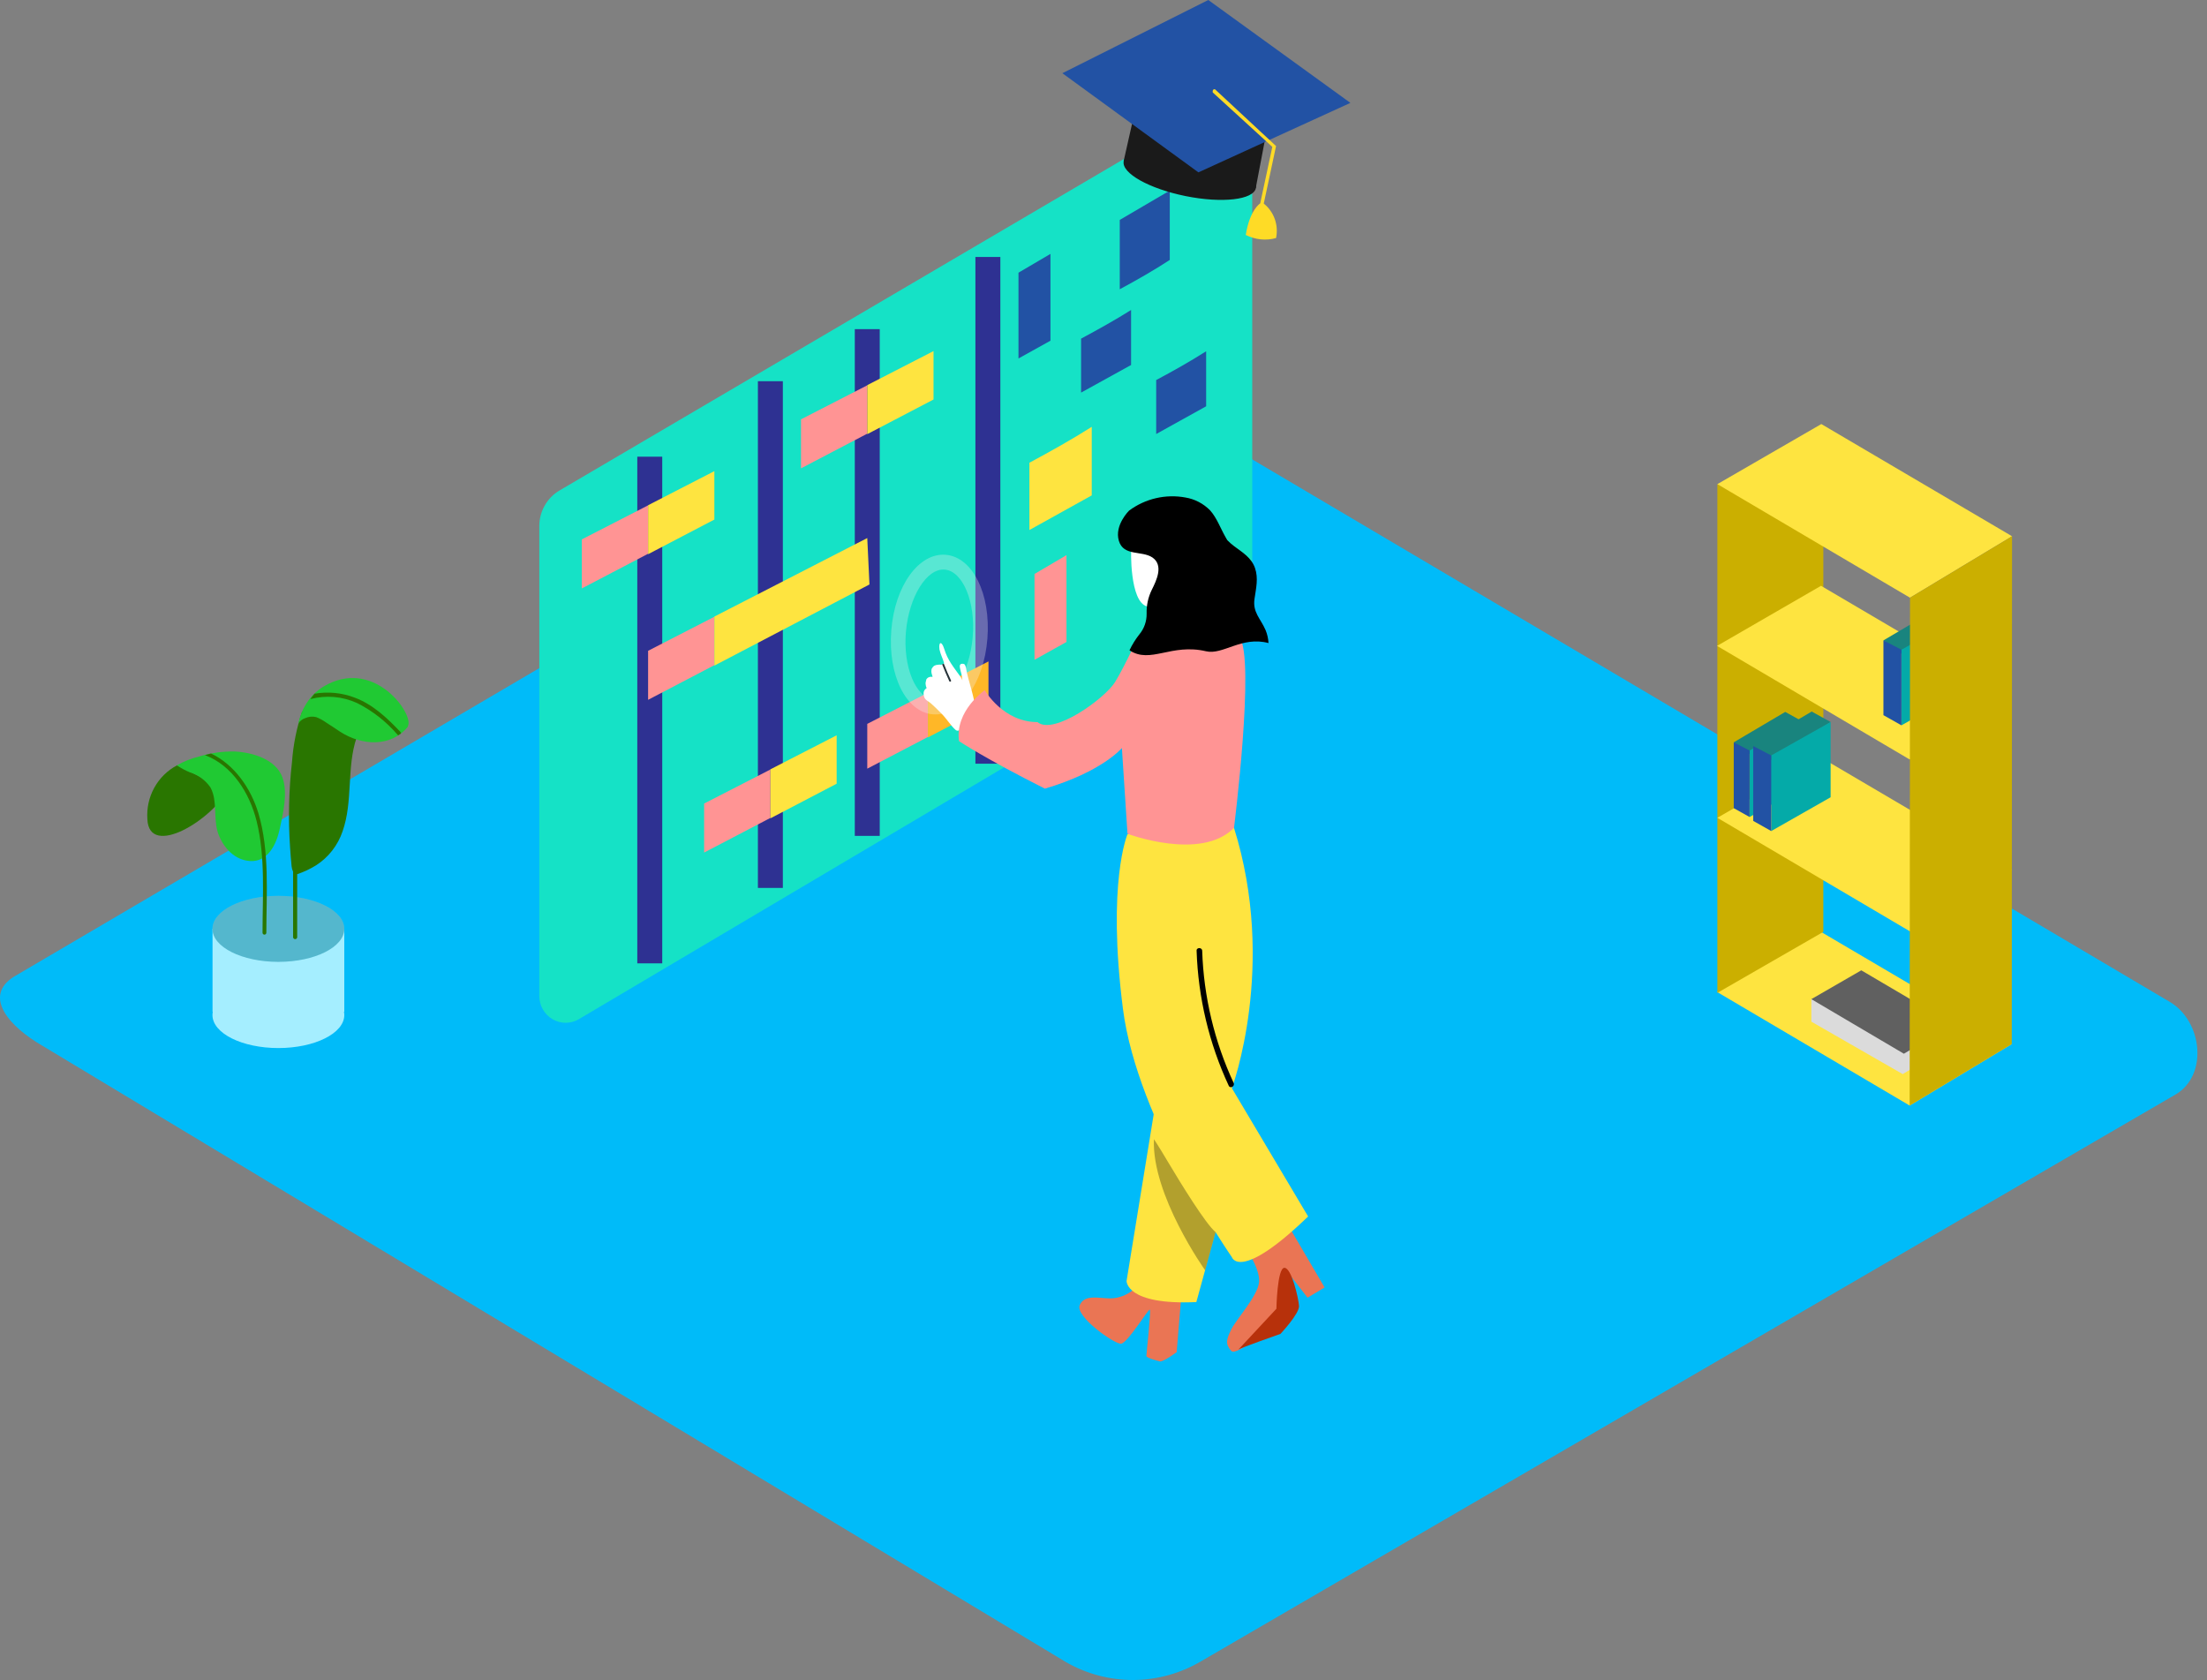 <svg width="134" height="102" viewBox="0 0 134 102" fill="none" xmlns="http://www.w3.org/2000/svg">
<rect x="0" y="0" width="134" height="102" fill="#808080" stroke="none"/>
<path d="M64.731 100.92L2.594 63.504C0.617 62.373 -1.08 60.513 0.847 59.298L63.204 22.678C64.14 22.087 65.559 21.702 66.51 22.263L131.745 60.832C133.723 62.003 134.079 65.273 132.105 66.444L72.929 100.861C71.686 101.597 70.276 101.989 68.838 102C67.4 102.01 65.984 101.638 64.731 100.92Z" fill="#00BBF9"/>
<path d="M122.145 63.39L110.564 56.579L104.253 60.227L115.946 67.123L122.145 63.39Z" fill="#FEE440"/>
<path d="M109.977 60.663V62.029L115.525 65.214L118.572 63.379V62.186" fill="#DBDBDB"/>
<path d="M118.572 62.186L113.01 58.913L109.977 60.663L115.597 63.977L118.572 62.186Z" fill="#606060"/>
<path d="M110.705 32.613L104.272 29.394V60.281L110.705 56.578V32.613Z" fill="#CBAF00"/>
<path d="M122.145 42.379L110.564 35.567L104.253 39.215L115.946 46.111L122.145 42.379Z" fill="#FEE440"/>
<path d="M114.354 38.881L117.909 36.782L119.055 37.417L115.499 39.74L114.354 38.881Z" fill="#19847E"/>
<path d="M115.449 39.447V44.038L119.055 41.99V37.417L115.449 39.447Z" fill="#04AAA8"/>
<path d="M115.449 39.447L114.354 38.882V43.421L115.449 44.038" fill="#2252A4"/>
<path d="M122.163 32.558L110.583 25.746L104.272 29.394L115.968 36.29L122.163 32.558Z" fill="#FEE440"/>
<path d="M122.163 52.816L110.583 46.005L104.272 49.653L115.968 56.549L122.163 52.816Z" fill="#FEE440"/>
<path d="M115.968 36.29L122.163 32.558L122.145 63.39L115.946 67.122L115.968 36.29Z" fill="#CBAF00"/>
<path d="M105.266 45.069L108.393 43.223L109.401 43.781L106.271 45.825L105.266 45.069Z" fill="#19847E"/>
<path d="M106.228 45.568V49.605L109.401 47.803V43.781L106.228 45.568Z" fill="#04AAA8"/>
<path d="M106.228 45.568L105.266 45.069V49.066L106.228 49.605" fill="#2252A4"/>
<path d="M106.447 45.297L109.999 43.201L111.148 43.836L107.589 46.155L106.447 45.297Z" fill="#19847E"/>
<path d="M107.542 45.865V50.457L111.148 48.405V43.836L107.542 45.865Z" fill="#04AAA8"/>
<path d="M107.542 45.865L106.447 45.297V49.84L107.542 50.457" fill="#2252A4"/>
<path d="M32.744 31.941V60.468C32.744 60.755 32.818 61.036 32.959 61.284C33.099 61.532 33.302 61.738 33.545 61.881C33.789 62.024 34.065 62.099 34.346 62.098C34.627 62.098 34.904 62.022 35.147 61.878L74.813 38.389C75.184 38.17 75.491 37.855 75.705 37.476C75.919 37.097 76.031 36.668 76.031 36.231V8.655C76.03 8.292 75.936 7.936 75.758 7.622C75.579 7.308 75.323 7.047 75.015 6.866C74.707 6.685 74.357 6.589 74.001 6.588C73.645 6.588 73.296 6.683 72.987 6.864L33.972 29.779C33.599 29.998 33.289 30.313 33.074 30.692C32.858 31.072 32.744 31.503 32.744 31.941Z" fill="#15E2C6"/>
<path d="M39.451 27.728V58.49" stroke="#2E3192" stroke-width="1.515" stroke-miterlimit="10"/>
<path d="M46.774 23.144V53.91" stroke="#2E3192" stroke-width="1.515" stroke-miterlimit="10"/>
<path d="M52.657 19.984V50.75" stroke="#2E3192" stroke-width="1.515" stroke-miterlimit="10"/>
<path d="M59.98 15.602V46.368" stroke="#2E3192" stroke-width="1.515" stroke-miterlimit="10"/>
<path d="M35.327 32.748V35.725L39.35 33.622V30.682L35.327 32.748Z" fill="#FF9494"/>
<path d="M39.35 30.675V33.648L43.374 31.545V28.605L39.35 30.675Z" fill="#FEE440"/>
<path d="M39.35 39.513V42.489L43.374 40.386V37.446L39.35 39.513Z" fill="#FF9494"/>
<path d="M43.374 37.435V40.412L52.79 35.486L52.657 32.668L43.374 37.435Z" fill="#FEE440"/>
<path d="M42.751 48.787V51.763L46.774 49.66V46.721L42.751 48.787Z" fill="#FF9494"/>
<path d="M46.774 46.71V49.686L50.798 47.583V44.644L46.774 46.71Z" fill="#FEE440"/>
<path d="M48.633 25.46V28.436L52.657 26.33V23.394L48.633 25.46Z" fill="#FF9494"/>
<path d="M52.657 23.383V26.359L56.68 24.256V21.316L52.657 23.383Z" fill="#FEE440"/>
<path d="M52.657 43.95V46.669L56.338 44.746V42.06L52.657 43.95Z" fill="#FF9494"/>
<path d="M56.338 42.048V44.772L60.016 42.849V40.158L56.338 42.048Z" fill="#FFB727"/>
<path d="M75.488 75.525C75.488 75.525 76.518 76.978 76.447 77.828C76.377 78.678 75.053 80.109 74.756 80.718C74.459 81.327 74.379 81.591 74.756 82.021C75.133 82.451 78.34 79.614 78.414 79.157C78.487 78.701 77.966 76.955 77.966 76.955L79.389 78.789L80.425 78.167L78.222 74.408" fill="#EA7554"/>
<path d="M75.191 81.938C75.275 81.852 77.743 80.987 77.743 80.987C77.743 80.987 78.903 79.756 78.871 79.287C78.84 78.818 78.415 76.956 77.979 76.975C77.544 76.994 77.498 79.461 77.498 79.461L75.191 81.938Z" fill="#B7310B"/>
<path d="M71.763 78.213L71.443 82.094C71.443 82.094 70.62 82.707 70.418 82.655C70.216 82.603 69.61 82.443 69.604 82.329C69.598 82.214 69.895 79.587 69.812 79.518C69.729 79.45 68.467 81.539 68.07 81.581C67.672 81.624 65.265 79.921 65.557 79.243C65.848 78.564 66.695 78.83 67.416 78.83C68.137 78.83 69.13 78.402 69.659 77.146" fill="#EA7554"/>
<path d="M70.199 66.726L68.401 77.774C68.401 77.774 68.354 79.253 72.637 79.055L74.919 70.75" fill="#FEE440"/>
<path d="M68.456 50.652C68.456 50.652 67.198 53.569 68.182 61.261C69.053 68.077 74.795 76.329 74.795 76.329C74.795 76.329 75.267 77.869 79.424 73.858L74.795 66.07C74.795 66.07 77.555 58.656 74.92 50.252" fill="#FEE440"/>
<g opacity="0.55">
<path opacity="0.55" d="M56.637 43.37C55.005 43.23 53.903 40.992 54.115 38.276C54.328 35.56 55.798 33.541 57.429 33.685C59.061 33.828 60.163 36.063 59.951 38.779C59.738 41.495 58.269 43.509 56.637 43.37ZM57.357 34.584C56.277 34.488 55.196 36.213 55.005 38.349C54.814 40.485 55.607 42.386 56.705 42.463C57.804 42.541 58.867 40.834 59.057 38.698C59.248 36.562 58.463 34.679 57.364 34.584H57.357Z" fill="#F2F2F2"/>
</g>
<path d="M58.652 40.557C58.631 40.46 58.609 40.406 58.585 40.363C58.554 40.309 58.492 40.305 58.432 40.298C58.397 40.305 58.322 40.291 58.285 40.383C58.267 40.428 58.269 40.459 58.285 40.557C58.331 40.816 58.432 41.047 58.432 41.3C58.403 41.245 58.375 41.19 58.349 41.134C57.878 40.469 57.549 40.11 57.328 39.395C57.173 38.895 56.978 38.959 57.041 39.43C57.119 39.784 57.227 39.925 57.328 40.28L57.139 40.363C57.075 40.342 56.997 40.356 56.931 40.363C56.864 40.369 56.793 40.383 56.735 40.416C56.677 40.448 56.638 40.503 56.597 40.557C56.556 40.61 56.548 40.686 56.548 40.762C56.548 40.892 56.6 40.976 56.625 41.095H56.466C56.385 41.121 56.352 41.128 56.291 41.189C56.233 41.247 56.239 41.269 56.233 41.3C56.217 41.385 56.186 41.446 56.199 41.532C56.213 41.617 56.216 41.699 56.267 41.769C56.176 41.842 56.106 41.909 56.082 42.024C56.067 42.158 56.082 42.252 56.138 42.374C56.194 42.496 56.355 42.586 56.466 42.66C56.72 42.876 56.909 43.07 57.141 43.303C57.447 43.594 57.736 44.074 58.023 44.319C58.309 44.564 58.778 43.759 58.784 43.49C58.837 43.508 58.893 43.513 58.948 43.503C59.003 43.493 59.055 43.47 59.099 43.435C59.143 43.4 59.177 43.355 59.2 43.303C59.222 43.251 59.232 43.194 59.228 43.138C59.172 42.276 58.774 41.323 58.652 40.557Z" fill="white"/>
<path d="M57.736 41.301C57.586 40.985 57.449 40.664 57.324 40.338C57.297 40.268 57.188 40.298 57.215 40.368C57.344 40.699 57.486 41.03 57.638 41.361C57.68 41.425 57.777 41.368 57.736 41.301Z" fill="#263238"/>
<path d="M69.169 38.525C69.169 38.525 68.312 40.412 67.707 41.403C67.102 42.394 63.989 44.662 62.991 43.843C60.896 43.843 59.788 41.904 59.788 41.904C59.788 41.904 57.963 43.166 58.229 44.998C58.229 44.998 59.788 46.043 63.44 47.882C66.927 46.854 68.117 45.416 68.117 45.416L68.456 50.622C68.456 50.622 72.921 52.309 74.924 50.261C74.924 50.261 76.215 39.986 75.26 38.687" fill="#FF9494"/>
<path d="M68.69 33.263C68.657 33.362 68.585 36.518 69.633 36.815C70.682 37.112 72.475 36.367 72.94 35.365C73.405 34.364 72.742 31.182 71.082 30.998C69.421 30.815 68.985 32.341 68.69 33.263Z" fill="white"/>
<path d="M69.968 33.846C70.66 34.323 70.221 35.233 69.929 35.817C69.711 36.263 69.604 36.757 69.619 37.256C69.627 37.721 69.467 38.173 69.169 38.526C68.937 38.821 68.739 39.142 68.578 39.483C69.858 40.327 71.117 39.043 73.228 39.542C74.248 39.783 75.388 38.607 77.018 39.043C77.004 38.77 76.943 38.502 76.838 38.25C76.539 37.557 76.049 37.182 76.168 36.364C76.258 35.733 76.416 35.112 76.197 34.485C75.977 33.857 75.44 33.541 74.929 33.16C74.781 33.05 74.642 32.927 74.514 32.793L74.406 32.606C74.104 32.077 73.88 31.442 73.473 30.987C73.066 30.573 72.542 30.3 71.975 30.206C71.381 30.096 70.772 30.11 70.184 30.247C69.596 30.383 69.041 30.64 68.553 31.002C68.553 31.002 67.649 31.886 67.933 32.837C68.218 33.787 69.327 33.417 69.968 33.846Z" fill="black"/>
<path d="M70.82 70.389C71.745 71.942 73.208 74.315 73.804 74.806L73.169 77.122C73.169 77.122 69.916 72.552 70.062 69.167C70.062 69.167 70.342 69.579 70.819 70.386" fill="black" fill-opacity="0.3"/>
<path d="M74.901 65.748C73.733 63.236 73.083 60.507 72.992 57.729C72.992 57.509 72.632 57.509 72.653 57.729C72.747 60.568 73.411 63.358 74.606 65.924C74.703 66.119 74.995 65.946 74.901 65.748Z" fill="black"/>
<path d="M12.904 56.395V61.43H20.904V56.395" fill="#A5EEFF"/>
<path d="M16.902 58.399C19.112 58.399 20.904 57.501 20.904 56.395C20.904 55.288 19.112 54.391 16.902 54.391C14.691 54.391 12.9 55.288 12.9 56.395C12.9 57.501 14.691 58.399 16.902 58.399Z" fill="#68E1FD"/>
<path opacity="0.19" d="M16.902 58.399C19.112 58.399 20.904 57.501 20.904 56.395C20.904 55.288 19.112 54.391 16.902 54.391C14.691 54.391 12.9 55.288 12.9 56.395C12.9 57.501 14.691 58.399 16.902 58.399Z" fill="black"/>
<path d="M16.902 63.632C19.112 63.632 20.904 62.735 20.904 61.628C20.904 60.522 19.112 59.624 16.902 59.624C14.691 59.624 12.9 60.522 12.9 61.628C12.9 62.735 14.691 63.632 16.902 63.632Z" fill="#A5EEFF"/>
<path d="M21.383 44.68C20.54 44.313 19.37 43.157 18.347 43.194C18.009 44.193 17.801 45.233 17.727 46.288C17.533 48.002 17.494 49.73 17.612 51.452C17.636 51.836 17.667 52.218 17.705 52.6C17.716 52.713 17.746 52.822 17.795 52.923C17.795 54.252 17.795 55.581 17.795 56.913C17.8 56.942 17.816 56.969 17.838 56.989C17.861 57.009 17.89 57.019 17.92 57.019C17.95 57.019 17.978 57.009 18.001 56.989C18.024 56.969 18.039 56.942 18.044 56.913C18.044 55.633 18.044 54.355 18.044 53.077C18.445 52.942 18.829 52.761 19.189 52.538C19.941 52.057 20.509 51.33 20.8 50.475C21.444 48.64 21.037 46.6 21.65 44.787C21.563 44.75 21.473 44.717 21.383 44.68Z" fill="#297600"/>
<path d="M19.654 41.678C19.177 41.965 18.783 42.375 18.512 42.867C18.44 42.983 18.379 43.106 18.332 43.234L18.296 43.311C18.219 43.517 18.156 43.728 18.105 43.942C18.202 43.78 18.353 43.659 18.53 43.601C18.74 43.507 18.973 43.485 19.196 43.539C19.413 43.624 19.619 43.736 19.809 43.873C20.093 44.049 20.367 44.24 20.652 44.427C21.977 45.285 23.742 45.374 24.765 44.122C24.765 44.074 24.79 44.023 24.801 43.972C24.949 43.105 22.586 39.942 19.654 41.678Z" fill="#20C933"/>
<path d="M24.178 44.644L24.344 44.533C24.346 44.516 24.344 44.498 24.339 44.482C24.333 44.465 24.324 44.45 24.311 44.438C23.512 43.601 22.651 42.779 21.556 42.364C20.772 42.061 19.923 41.976 19.096 42.118C19.006 42.225 18.926 42.335 18.847 42.445C19.79 42.194 20.789 42.278 21.678 42.684C22.617 43.155 23.454 43.811 24.142 44.614C24.152 44.626 24.165 44.636 24.178 44.644Z" fill="#297600"/>
<path d="M10.749 46.467C10.168 46.773 9.688 47.245 9.368 47.825C9.047 48.406 8.902 49.069 8.948 49.734C9.042 52.138 12.932 49.792 13.966 47.763C15 45.733 15.162 48.629 15.162 48.629" fill="#297600"/>
<path d="M14.247 45.627C13.515 45.613 12.786 45.716 12.086 45.931C11.616 46.046 11.164 46.226 10.742 46.467C10.987 46.635 11.247 46.776 11.52 46.889C12.028 47.043 12.471 47.366 12.777 47.807C12.841 47.923 12.891 48.046 12.928 48.174C13.166 48.967 12.961 49.925 13.289 50.721C13.617 51.517 14.261 52.218 15.18 52.277C16.261 52.347 16.779 51.271 16.981 50.343C17.183 49.414 17.492 48.141 17.147 47.194C16.736 46.078 15.295 45.678 14.247 45.627Z" fill="#20C933"/>
<path d="M15.691 49.381C15.23 47.862 14.251 46.445 12.828 45.755H12.774L12.705 45.777L12.446 45.847C14.107 46.475 15.151 48.145 15.58 49.851C16.124 52.035 15.94 54.398 15.94 56.63C15.94 56.661 15.952 56.691 15.974 56.713C15.995 56.735 16.025 56.747 16.055 56.747C16.086 56.747 16.115 56.735 16.137 56.713C16.158 56.691 16.171 56.661 16.171 56.63C16.174 54.248 16.376 51.69 15.691 49.381Z" fill="#297600"/>
<path d="M61.838 16.556V21.764L63.78 20.685V15.415L61.838 16.556Z" fill="#2252A4"/>
<path d="M71.024 15.782V11.572L67.987 13.352V17.562C69.021 17.004 70.047 16.421 71.024 15.782Z" fill="#2252A4"/>
<path d="M65.639 20.56V23.837L68.675 22.16V18.821C67.689 19.441 66.669 20.006 65.639 20.56Z" fill="#2252A4"/>
<path d="M70.199 23.074V26.352L73.232 24.667V21.327C72.249 21.951 71.229 22.527 70.199 23.074Z" fill="#2252A4"/>
<path d="M62.501 28.095V32.18L66.287 30.077V25.915C65.055 26.697 63.784 27.405 62.501 28.095Z" fill="#FEE440"/>
<path d="M62.811 34.848V40.059L64.752 38.977V33.706L62.811 34.848Z" fill="#FF9494"/>
<path d="M76.254 11.414C76.394 10.695 74.71 9.749 72.493 9.301C70.276 8.854 68.366 9.074 68.226 9.793C68.086 10.512 69.77 11.458 71.987 11.906C74.204 12.353 76.115 12.133 76.254 11.414Z" fill="#1A1A1A"/>
<path d="M68.222 9.788L69.081 5.976L77.023 7.337L76.245 11.413" fill="#1A1A1A"/>
<path d="M64.502 4.445L72.763 10.465L81.991 6.246L73.363 0L64.502 4.445Z" fill="#2252A4"/>
<path d="M73.633 5.613L77.25 8.918L76.515 12.349C76.515 12.349 75.882 12.724 75.639 14.266C76.209 14.556 76.863 14.623 77.477 14.453C77.558 14.068 77.531 13.668 77.399 13.298C77.267 12.928 77.036 12.603 76.731 12.36L77.477 8.868L73.769 5.42C73.769 5.42 73.601 5.376 73.633 5.613Z" fill="#FEDB26"/>
</svg>

